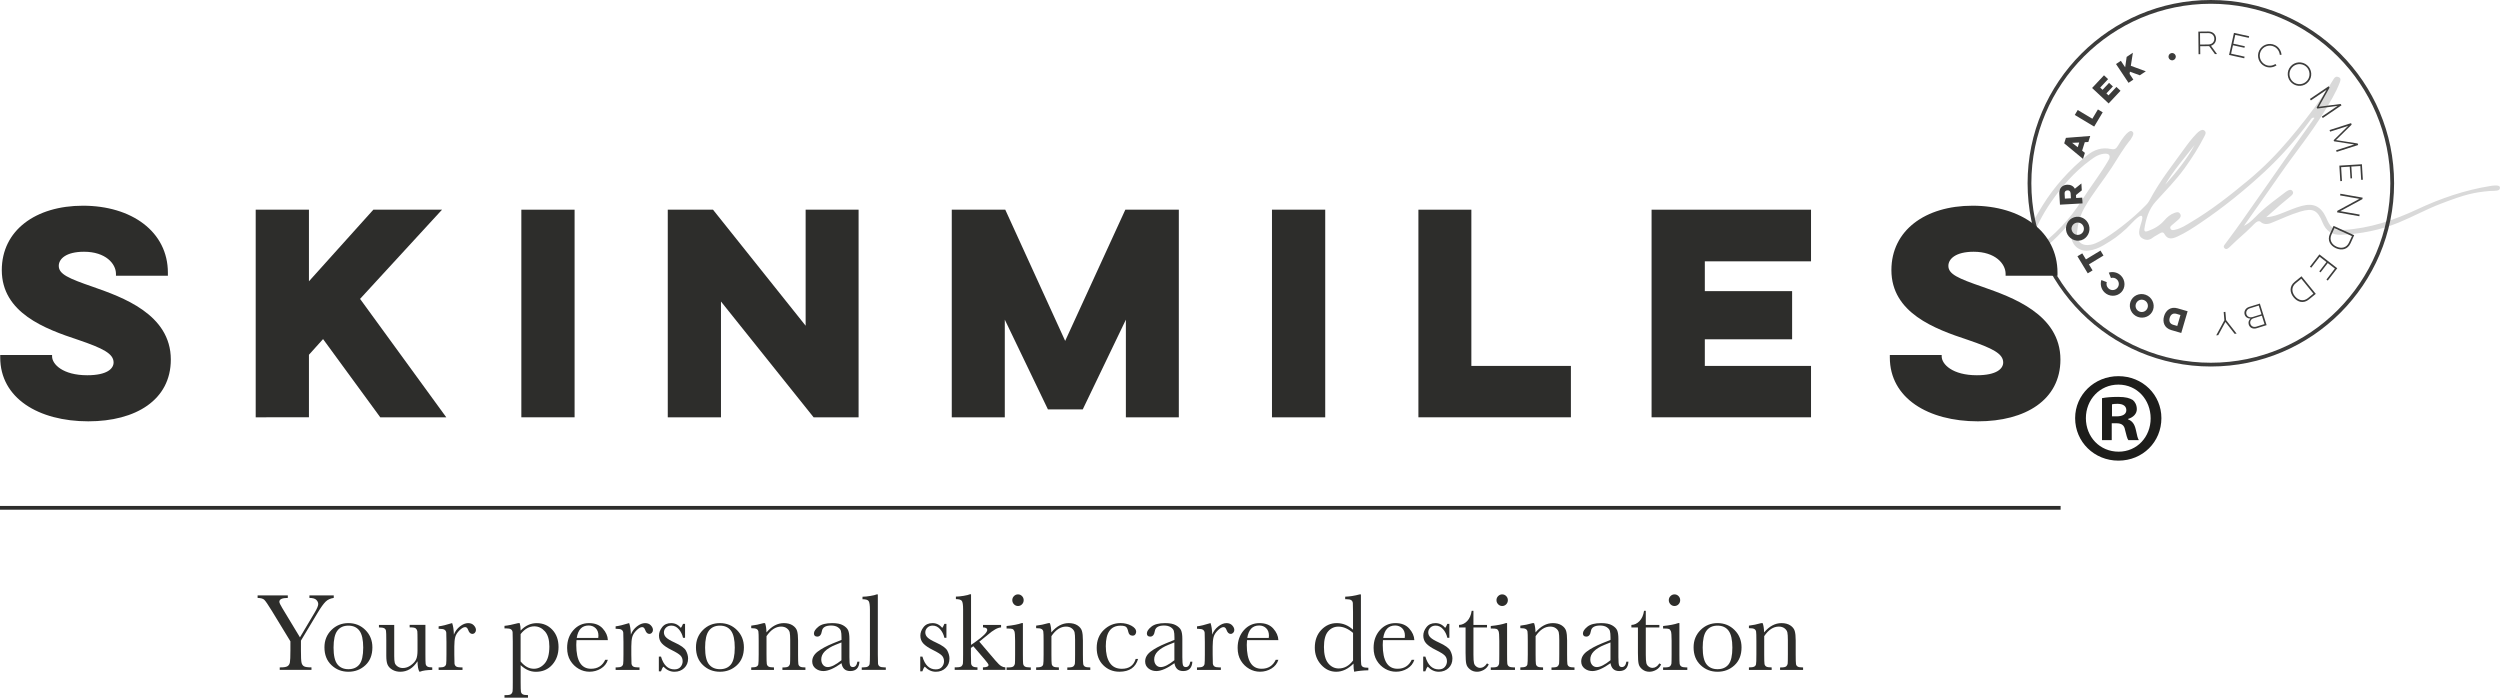 <?xml version="1.0" encoding="utf-8"?>
<!-- Generator: Adobe Illustrator 27.8.1, SVG Export Plug-In . SVG Version: 6.00 Build 0)  -->
<svg version="1.1" id="Layer_1" xmlns="http://www.w3.org/2000/svg" xmlns:xlink="http://www.w3.org/1999/xlink" x="0px" y="0px"
	 viewBox="0 0 683.62 190.76" style="enable-background:new 0 0 683.62 190.76;" xml:space="preserve">
<style type="text/css">
	.st0{fill:#D9D9D9;}
	.st1{fill:#3C3C3B;}
	.st2{fill:#2D2D2B;}
	.st3{fill:#1D1D1B;}
</style>
<g>
	<g>
		<g>
			<path class="st0" d="M582.79,35.81c0.88,0.38,0.67,1.03-0.16,2.33c-2.13,2.6-3.32,4.81-5.15,7.63c-2.43,3.74-5.31,7.17-7.5,11.06
				c-1.18,2.08-1.8,4.36-2.02,6.73c-0.24,2.51,1.33,3.83,3.78,3.36c0.87-0.17,1.66-0.54,2.42-0.93c3.08-1.59,8.92-6.01,12.66-9.93
				c0.32-0.33,0.64-0.68,0.85-1.08c3.25-6.08,6.35-9.7,10.33-15.29c0.6-0.84,2.56-3.29,3.44-3.84c0.44-0.28,0.94-0.53,1.41-0.09
				c0.47,0.44,0.23,0.94-0.01,1.41c-1.58,3.12-3.45,6.05-5.5,8.88c-2.35,3.25-5.17,6.09-7.85,9.05c-1.89,2.09-2.68,4.66-3.1,7.39
				c-0.15,0.99,0.4,0.88,1,0.67c1.72-0.6,3.24-1.52,4.45-2.91c0.75-0.86,1.59-1.6,2.68-2c0.58-0.21,1.21-0.47,1.64,0.24
				c0.37,0.61,0,1.09-0.42,1.49c-0.52,0.49-1.09,0.93-1.63,1.4c-0.34,0.3-0.84,0.61-0.61,1.12c0.27,0.61,0.89,0.4,1.36,0.3
				c1.53-0.34,2.83-1.2,4.14-1.98c5.7-3.37,10.88-7.45,15.97-11.69c3.96-3.3,7.56-6.94,10.86-10.84c3.23-3.81,6.35-7.74,9.19-11.88
				c1.07-1.56,2.06-3.02,3.08-4.76c0.35-0.6,0.77-0.83,1.38-0.57c0.71,0.3,0.55,0.87,0.34,1.44c-1.1,2.89-2.73,5.5-4.33,8.12
				c-3.6,5.91-8.01,11.26-11.94,16.94c-3.23,4.66-6.51,9.28-9.95,14.18c1.84-0.91,2.9-2.25,4.1-3.39c2.27-2.17,4.82-3.97,7.29-5.87
				c0.12-0.09,0.25-0.18,0.38-0.26c0.51-0.28,1.06-0.59,1.51,0.01c0.4,0.54-0.02,0.99-0.4,1.32c-0.88,0.78-1.82,1.49-2.72,2.26
				c-1.26,1.08-2.51,2.19-4.07,3.56c1.89-0.11,3.19-0.67,4.51-1.18c1.72-0.66,3.41-1.43,5.19-1.9c3.29-0.88,5.27,0.14,6.7,3.22
				c0.13,0.28,0.24,0.57,0.37,0.85c1.04,2.13,2.03,2.63,4.41,2.49c7.13-0.43,13.73-2.64,20.15-5.65c6.38-2.99,13-5.25,19.99-6.37
				c0.72-0.12,2.55-0.38,2.6,0.41c0.06,1.04-1.12,0.89-2.79,0.96c-4.29,0.4-6.43,0.82-13.32,3.46c-4.11,1.58-7.54,3.51-11.62,5.19
				c-5.03,2.06-10.3,3.09-15.71,3.33c-2.52,0.11-4.14-1.05-5.09-3.4c-1.36-3.36-2.61-3.97-6.06-2.95c-2.76,0.81-5.34,2.08-8.01,3.13
				c-1.09,0.43-2.08,0.4-2.87-0.32c-0.72-0.65-1.81,0.66-2.35,1.21c-2.16,2.18-3.62,3.24-5.81,5.4c-0.11,0.11-0.21,0.23-0.33,0.32
				c-0.4,0.33-0.84,0.77-1.34,0.3c-0.52-0.49-0.03-0.93,0.26-1.32c2.85-3.85,2.85-3.85,4.23-5.8c4-5.63,7.91-11.33,11.88-16.98
				c2.64-3.76,5.32-7.49,8.21-11.55c-0.7-0.31-1.06,0.5-1.28,0.8c-3.72,5.05-7.85,9.74-12.45,14c-5.41,5.01-11.15,9.64-17.27,13.78
				c-2.08,1.41-4.17,2.8-6.46,3.85c-1.3,0.59-2.65,1.01-3.57-0.68c-0.33-0.6-0.79-0.5-1.29-0.16c-0.64,0.42-1.36,0.73-1.96,1.2
				c-0.95,0.74-1.9,0.71-2.85,0.11c-0.94-0.59-0.89-1.53-0.72-2.48c0.21-1.14,1.1-3.11,0.66-3.57c-0.6-0.69-3.48,2.73-4.21,3.38
				c-2.48,2.23-3.37,2.86-6.25,4.57c-1.31,0.77-2.64,1.32-4.15,1.49c-2.74,0.3-4.84-1.71-4.74-4.48c0.05-1.27,0.41-2.49,0.39-3.87
				c-0.92,1-1.84,2-2.76,3.01c-1.81,1.97-3.76,3.77-5.9,5.37c-0.72,0.54-2.72,2.19-4.18,1.08c-0.56-0.38-0.57-1.29-0.43-2.14
				c0.68-4.1,2.9-7.79,5.07-11.32c3.22-5.21,7.31-9.7,12.05-13.6c2-1.65,4.16-2.38,6.68-1.83c1,0.22,1.43-0.13,1.92-0.97
				C581.72,35.46,582.79,35.81,582.79,35.81z M575.85,42.02c-1.7-0.02-2.98,0.84-4.22,1.75c-4.29,3.15-7.75,7.09-10.75,11.45
				c-2.45,3.55-4.24,7.08-5.68,11.14c-0.2,0.55-0.63,1.56,0.04,2c0.58,0.38,1.07-0.08,1.52-0.4c5.02-3.57,9.21-7.97,12.49-13.15
				c2.38-3.76,5.17-7.26,7.38-11.12C577.13,42.81,576.9,42.07,575.85,42.02z M600.11,39.66c-2.77,3.53-5.76,6.92-8.04,10.84
				C595.07,47.13,597.92,43.66,600.11,39.66z"/>
		</g>
		<g>
			<g>
				<path class="st1" d="M603.85,8.61c1.34-0.01,2.12,0.9,2.13,1.97c0.01,0.87-0.49,1.65-1.39,1.93l1.65,2.27l-0.57,0.01l-1.58-2.18
					c-0.06,0.01-0.13,0.01-0.19,0.01l-2.26,0.02l0.02,2.19l-0.47,0l-0.06-6.19L603.85,8.61z M601.59,9.07l0.03,3.11l2.24-0.02
					c1.08-0.01,1.66-0.75,1.65-1.57c-0.01-0.82-0.6-1.55-1.68-1.54L601.59,9.07z"/>
				<path class="st1" d="M610.87,8.99l4.15,0.91l-0.1,0.45l-3.69-0.81l-0.53,2.41l3.14,0.69l-0.1,0.43l-3.14-0.69l-0.51,2.3
					l3.69,0.81l-0.1,0.45l-4.15-0.91L610.87,8.99z"/>
				<path class="st1" d="M622.51,17.87c-0.92,0.63-2.15,0.77-3.22,0.25c-1.61-0.77-2.29-2.69-1.52-4.29c0.77-1.59,2.69-2.27,4.3-1.5
					c1.07,0.51,1.72,1.55,1.81,2.66l-0.48,0c-0.09-0.93-0.64-1.8-1.54-2.24c-1.37-0.66-3.02-0.08-3.67,1.28
					c-0.66,1.37-0.07,3.01,1.29,3.67c0.91,0.44,1.93,0.32,2.72-0.2L622.51,17.87z"/>
				<path class="st1" d="M630.88,17.83c1.35,1.15,1.51,3.19,0.36,4.53c-1.15,1.35-3.18,1.5-4.53,0.35
					c-1.36-1.16-1.52-3.19-0.36-4.54C627.49,16.83,629.53,16.67,630.88,17.83z M627.01,22.36c1.15,0.98,2.88,0.85,3.87-0.3
					c0.98-1.15,0.84-2.89-0.3-3.87c-1.15-0.98-2.9-0.85-3.87,0.3C625.72,19.64,625.86,21.37,627.01,22.36z"/>
				<path class="st1" d="M631.64,27.06l5.12-3.47l0.25,0.37l-2.93,5.24l5.95-0.77l0.25,0.37l-5.12,3.47l-0.26-0.39l4.31-2.92
					l-5.55,0.73l-0.18-0.27l2.72-4.87l-4.29,2.91L631.64,27.06z"/>
				<path class="st1" d="M637.02,35.56l5.89-1.89l0.14,0.42l-4.28,4.21l5.93,0.93l0.14,0.42l-5.89,1.89l-0.14-0.45l4.95-1.59
					l-5.53-0.86l-0.1-0.31l3.98-3.91L637.16,36L637.02,35.56z"/>
				<path class="st1" d="M645.86,44.91l0.26,4.24l-0.46,0.03l-0.23-3.78l-2.46,0.15l0.2,3.21l-0.44,0.03l-0.2-3.21l-2.35,0.14
					l0.23,3.78l-0.46,0.03l-0.26-4.24L645.86,44.91z"/>
				<path class="st1" d="M639.97,52.98l6.09,1.07l-0.07,0.41l-6.05,3.28l5.3,0.93l-0.08,0.46l-6.09-1.07l0.07-0.41l6.04-3.28
					l-5.29-0.93L639.97,52.98z"/>
				<path class="st1" d="M643.75,64.32l-1,2.2c-0.78,1.71-2.43,2.06-4.01,1.35c-1.58-0.72-2.4-2.19-1.63-3.9l1-2.2L643.75,64.32z
					 M643.14,64.56l-4.8-2.17l-0.8,1.76c-0.65,1.42,0.03,2.69,1.39,3.3c1.37,0.62,2.76,0.29,3.4-1.13L643.14,64.56z"/>
				<path class="st1" d="M639.12,73.35l-2.6,3.37l-0.36-0.28l2.31-3l-1.95-1.51l-1.97,2.55l-0.35-0.27l1.97-2.55l-1.86-1.44
					l-2.31,2.99l-0.36-0.28l2.6-3.37L639.12,73.35z"/>
				<path class="st1" d="M633.25,80.36l-1.88,1.53c-1.46,1.19-3.1,0.76-4.19-0.59c-1.1-1.35-1.18-3.03,0.28-4.22l1.88-1.53
					L633.25,80.36z M632.6,80.3l-3.32-4.09l-1.5,1.22c-1.21,0.99-1.18,2.42-0.23,3.58c0.95,1.16,2.34,1.49,3.55,0.51L632.6,80.3z"/>
				<path class="st1" d="M619.8,88.91l-2.67,0.83c-1.14,0.36-1.96-0.17-2.21-0.98c-0.19-0.61,0-1.24,0.47-1.64
					c-0.76,0-1.38-0.42-1.59-1.09c-0.26-0.85,0.19-1.79,1.23-2.11l2.92-0.91L619.8,88.91z M618.39,85.94l-0.74-2.39l-2.44,0.76
					c-0.81,0.25-1.12,0.98-0.93,1.61c0.19,0.62,0.86,1.03,1.67,0.78L618.39,85.94z M619.22,88.62l-0.71-2.3l-2.32,0.72
					c-0.72,0.22-1.01,0.92-0.82,1.53c0.19,0.6,0.79,1.01,1.66,0.74L619.22,88.62z"/>
				<path class="st1" d="M608.53,88.04l-1.96,3.61l-0.55,0.05l2.23-4.12l-0.19-2.26l0.47-0.04l0.19,2.25l2.88,3.7l-0.55,0.05
					L608.53,88.04z"/>
				<path class="st1" d="M596.46,91.05l-2.76-0.8c-1.86-0.54-2.42-2.18-1.94-3.79c0.47-1.62,1.82-2.69,3.68-2.15l2.76,0.8
					L596.46,91.05z M595.37,89.13l0.87-2.99l-1.12-0.33c-0.91-0.26-1.56,0.2-1.82,1.1c-0.26,0.89,0.04,1.63,0.95,1.9L595.37,89.13z"
					/>
				<path class="st1" d="M584.01,86.39c-1.55-0.93-2.08-2.92-1.17-4.44c0.91-1.52,2.91-2,4.47-1.07c1.53,0.92,2.08,2.92,1.17,4.44
					C587.57,86.84,585.54,87.31,584.01,86.39z M586.52,82.19c-0.82-0.49-1.83-0.22-2.31,0.58c-0.48,0.8-0.24,1.82,0.58,2.31
					c0.8,0.48,1.83,0.22,2.31-0.58C587.58,83.69,587.32,82.66,586.52,82.19z"/>
				<path class="st1" d="M576.65,74.55c1.13-0.36,2.43-0.07,3.33,0.83c1.26,1.27,1.29,3.35,0.03,4.59c-1.26,1.24-3.34,1.2-4.59-0.07
					c-0.9-0.91-1.16-2.2-0.81-3.32l1.48,0.57c-0.18,0.57-0.04,1.21,0.42,1.67c0.65,0.66,1.71,0.67,2.38,0.01
					c0.67-0.66,0.66-1.72,0.01-2.38c-0.46-0.47-1.1-0.61-1.67-0.43L576.65,74.55z"/>
				<path class="st1" d="M570.89,74.74l-2.82-4.66l1.32-0.8l1,1.65l3.98-2.41l0.82,1.36l-3.98,2.41l1,1.65L570.89,74.74z"/>
				<path class="st1" d="M565.09,63.51c-0.54-1.73,0.4-3.57,2.08-4.1c1.69-0.53,3.51,0.45,4.05,2.17c0.53,1.7-0.4,3.57-2.08,4.1
					C567.45,66.21,565.63,65.21,565.09,63.51z M569.76,62.04c-0.29-0.91-1.22-1.38-2.11-1.1c-0.89,0.28-1.39,1.2-1.1,2.11
					c0.28,0.89,1.22,1.38,2.11,1.1C569.56,63.87,570.04,62.93,569.76,62.04z"/>
				<path class="st1" d="M563.12,52.95c-0.09-1.58,0.9-2.37,2.12-2.44c0.86-0.05,1.69,0.29,2.12,1.1l1.79-1.44l0.11,1.89l-1.59,1.27
					l0.05,0.81l1.66-0.1l0.09,1.58l-6.18,0.35L563.12,52.95z M564.64,54.31l1.65-0.09l-0.08-1.35c-0.04-0.63-0.44-0.85-0.87-0.82
					c-0.48,0.03-0.82,0.29-0.78,0.92L564.64,54.31z"/>
				<path class="st1" d="M564.92,37.7l6.65-0.52l-0.52,1.65l-0.97,0.05l-0.73,2.32l0.76,0.6l-0.52,1.65l-5.14-4.26L564.92,37.7z
					 M566.62,39.06l1.53,1.2l0.41-1.29L566.62,39.06z"/>
				<path class="st1" d="M567.34,31.44l0.81-1.36l4,2.39l1.52-2.55l1.31,0.79l-2.33,3.9L567.34,31.44z"/>
				<path class="st1" d="M572.08,24.06l3.25-3.47l1.12,1.05l-2.16,2.31l0.65,0.61l1.78-1.9l1.05,0.98l-1.78,1.9l0.58,0.54l2.16-2.31
					l1.12,1.05l-3.25,3.47L572.08,24.06z"/>
				<path class="st1" d="M578.62,17.51l1.32-0.88l1.18,1.77l0.41-2.84l1.7-1.14l-0.56,3.57l4.1,1.51l-1.64,1.09l-2.71-0.99
					l-0.09,0.62l1.03,1.55l-1.32,0.88L578.62,17.51z"/>
				<path class="st1" d="M593.7,14.53c0.53-0.15,1.08,0.17,1.23,0.7c0.15,0.53-0.17,1.08-0.7,1.23c-0.53,0.15-1.08-0.17-1.23-0.7
					C592.86,15.23,593.17,14.68,593.7,14.53z"/>
			</g>
			<path class="st1" d="M604.55,100.22c-27.63,0-50.11-22.48-50.11-50.11C554.44,22.48,576.92,0,604.55,0
				c27.63,0,50.11,22.48,50.11,50.11C654.67,77.74,632.19,100.22,604.55,100.22z M604.55,1.03c-27.06,0-49.08,22.02-49.08,49.08
				s22.02,49.08,49.08,49.08c27.06,0,49.08-22.02,49.08-49.08S631.62,1.03,604.55,1.03z"/>
		</g>
	</g>
	<path class="st2" d="M14.24,97.08v0.36c0,2.18,2.98,5.17,9.61,5.17c5.46,0,7.21-1.82,7.21-3.49c0-2.4-2.84-3.86-9.68-6.19
		c-9.02-2.98-20.89-7.35-20.89-19.07c0-10.85,9.24-17.61,22.2-17.61c13.25,0,23.22,7.06,23.22,18.34v0.8H31.71v-0.51
		c0-2.77-2.84-6.04-8.73-6.04c-4.95,0-6.91,1.97-6.91,3.86c0,2.26,2.62,3.42,9.39,5.75c7.86,2.77,21.25,7.42,21.25,19.87
		c0,11.06-9.61,16.89-22.56,16.89c-13.61,0-24.09-6.33-24.09-17.47v-0.66H14.24z"/>
	<path class="st2" d="M69.92,57.34h14.56v19.58l17.61-19.58h18.78L98.46,81.73l23.58,32.39h-18.05l-15.65-21.4l-3.86,4.29v17.1
		H69.92V57.34z"/>
	<path class="st2" d="M157.12,57.34v56.77h-14.56V57.34H157.12z"/>
	<path class="st2" d="M182.6,114.12V57.34h12.37l25.33,31.73V57.34h14.48v56.77h-12.3l-25.33-31.66v31.66H182.6z"/>
	<path class="st2" d="M260.26,114.12V57.34h14.63l16.38,35.88l16.45-35.88h14.63v56.77h-14.48V87.41l-11.79,24.53h-9.53
		l-11.79-24.53v26.71H260.26z"/>
	<g>
		<path class="st2" d="M362.38,57.34v56.77h-14.56V57.34H362.38z"/>
	</g>
	<path class="st2" d="M387.86,57.34h14.48v42.72h27.22v14.05h-41.7V57.34z"/>
	<path class="st2" d="M451.62,57.34h43.6v14.12h-29.04v8.15h23.87v13.17h-23.87v7.28h29.04v14.05h-43.6V57.34z"/>
	<path class="st2" d="M530.95,97.08v0.36c0,2.18,2.99,5.17,9.61,5.17c5.46,0,7.21-1.82,7.21-3.49c0-2.4-2.84-3.86-9.68-6.19
		c-9.03-2.98-20.89-7.35-20.89-19.07c0-10.85,9.24-17.61,22.2-17.61c13.25,0,23.22,7.06,23.22,18.34v0.8h-14.19v-0.51
		c0-2.77-2.84-6.04-8.73-6.04c-4.95,0-6.92,1.97-6.92,3.86c0,2.26,2.62,3.42,9.39,5.75c7.86,2.77,21.25,7.42,21.25,19.87
		c0,11.06-9.61,16.89-22.56,16.89c-13.61,0-24.09-6.33-24.09-17.47v-0.66H530.95z"/>
	<rect y="138.35" class="st2" width="563.47" height="1.03"/>
	<g>
		<path class="st2" d="M82.02,174.28l4.01-6.75c0.66-1.1,0.99-1.88,0.99-2.34c0-0.42-0.18-0.81-0.53-1.16s-0.98-0.53-1.88-0.53
			v-0.69h6.65v0.69c-0.92,0.13-1.67,0.47-2.23,1.03s-1.29,1.56-2.17,3.03l-4.57,7.62v2.7c0,1.73,0.05,2.84,0.16,3.31
			c0.11,0.48,0.33,0.81,0.68,1.01s1.02,0.29,2.04,0.29v0.69h-8.68v-0.69h0.33c0.87,0,1.47-0.11,1.81-0.33
			c0.34-0.22,0.55-0.56,0.64-1.03s0.14-1.55,0.14-3.25v-2.51l-5.08-8.34c-1.03-1.68-1.72-2.69-2.06-3.01
			c-0.34-0.33-0.95-0.5-1.83-0.52v-0.69h8.26v0.69c-1.54,0-2.31,0.35-2.31,1.05c0,0.28,0.26,0.84,0.77,1.68L82.02,174.28z"/>
		<path class="st2" d="M88.72,177.01c0-1.88,0.63-3.46,1.89-4.72s2.81-1.9,4.66-1.9c1.85,0,3.41,0.64,4.67,1.91
			c1.26,1.27,1.89,2.84,1.89,4.72c0,2.07-0.64,3.7-1.92,4.89c-1.28,1.19-2.83,1.78-4.64,1.78s-3.36-0.6-4.63-1.81
			C89.35,180.66,88.72,179.04,88.72,177.01z M91.21,177.09c0,2.18,0.36,3.71,1.07,4.59c0.71,0.88,1.71,1.31,2.99,1.31
			c1.31,0,2.32-0.44,3.01-1.31s1.04-2.41,1.04-4.59c0-2.16-0.35-3.71-1.04-4.63c-0.69-0.92-1.7-1.38-3.02-1.38
			c-1.31,0-2.32,0.46-3.01,1.38C91.56,173.37,91.21,174.91,91.21,177.09z"/>
		<path class="st2" d="M116.33,170.88v8.07c0,1.34,0.02,2.18,0.06,2.52c0.04,0.34,0.19,0.6,0.44,0.77c0.26,0.17,0.71,0.26,1.37,0.26
			v0.69c-1.52,0.02-2.63,0.18-3.34,0.48h-0.18c-0.32-0.55-0.49-1.5-0.51-2.85c-0.61,0.95-1.31,1.67-2.1,2.15
			c-0.79,0.48-1.65,0.72-2.61,0.72c-0.82,0-1.55-0.19-2.18-0.56s-1.06-0.83-1.3-1.38c-0.24-0.54-0.35-1.36-0.35-2.45v-4.19
			c0-1.42-0.03-2.29-0.08-2.61c-0.05-0.32-0.21-0.55-0.47-0.7s-0.75-0.23-1.46-0.23v-0.69h4.18v8.53c0,0.84,0.05,1.45,0.15,1.83
			c0.1,0.38,0.36,0.71,0.77,1c0.41,0.29,0.89,0.43,1.43,0.43c0.77,0,1.51-0.25,2.21-0.76c0.7-0.51,1.18-1.04,1.43-1.61
			c0.26-0.57,0.38-1.38,0.38-2.43v-2.78c0-1.34-0.02-2.16-0.05-2.45s-0.16-0.54-0.38-0.76c-0.23-0.22-0.69-0.32-1.4-0.32h-0.32
			v-0.69H116.33z"/>
		<path class="st2" d="M124.11,173.53c0.34-0.89,0.89-1.64,1.66-2.24c0.77-0.6,1.51-0.9,2.25-0.9c0.66,0,1.18,0.21,1.56,0.62
			s0.57,0.83,0.57,1.26c0,0.29-0.1,0.54-0.29,0.75s-0.43,0.32-0.71,0.32c-0.5,0-0.88-0.37-1.14-1.11c-0.18-0.5-0.45-0.75-0.81-0.75
			c-0.43,0-0.95,0.29-1.55,0.88c-0.6,0.59-0.99,1.19-1.16,1.82s-0.26,1.5-0.26,2.6v2.19c0,1.31,0.02,2.14,0.05,2.48
			c0.04,0.34,0.18,0.6,0.43,0.78c0.25,0.18,0.7,0.27,1.34,0.27h0.42v0.69h-6.53v-0.69h0.32c0.6,0,1.03-0.08,1.28-0.25
			c0.26-0.17,0.41-0.4,0.46-0.7c0.05-0.3,0.08-1.16,0.08-2.58v-3.47c0-1.32-0.02-2.15-0.05-2.49c-0.04-0.34-0.18-0.6-0.43-0.78
			c-0.25-0.19-0.7-0.28-1.34-0.28h-0.32v-0.68c0.94-0.11,2.17-0.41,3.7-0.89C123.92,171.18,124.08,172.22,124.11,173.53z"/>
		<path class="st2" d="M141.7,170.39h0.41c0.17,0.56,0.26,1.24,0.26,2.03c0.64-0.68,1.33-1.19,2.07-1.52
			c0.74-0.34,1.51-0.5,2.34-0.5c1.7,0,3.12,0.6,4.25,1.8c1.13,1.2,1.7,2.78,1.7,4.74c0,1.92-0.57,3.53-1.71,4.82
			c-1.14,1.29-2.63,1.94-4.48,1.94c-0.76,0-1.49-0.15-2.19-0.46c-0.7-0.31-1.35-0.76-1.98-1.36v4.67c0,1.42,0.03,2.29,0.08,2.6
			c0.06,0.31,0.21,0.54,0.47,0.7c0.26,0.16,0.75,0.23,1.46,0.23v0.69h-6.43v-0.69h0.45c0.71,0,1.17-0.1,1.39-0.31
			c0.22-0.21,0.34-0.45,0.38-0.74c0.04-0.29,0.05-1.12,0.05-2.49v-11.18c0-1.31-0.02-2.14-0.05-2.48c-0.04-0.34-0.18-0.6-0.43-0.78
			c-0.25-0.18-0.7-0.27-1.34-0.27h-0.45v-0.69C138.94,171.04,140.19,170.79,141.7,170.39z M142.36,180.87
			c0.54,0.66,1.11,1.16,1.72,1.5c0.61,0.34,1.24,0.5,1.92,0.5c1.13,0,2.12-0.49,2.96-1.46c0.84-0.97,1.26-2.52,1.26-4.64
			c0-1.84-0.41-3.22-1.22-4.13c-0.81-0.91-1.78-1.37-2.9-1.37c-0.69,0-1.35,0.18-1.97,0.53c-0.62,0.35-1.21,0.88-1.77,1.59V180.87z"
			/>
		<path class="st2" d="M166.22,175.04h-8.58c-0.04,0.59-0.06,1.03-0.06,1.32c0,2.16,0.34,3.79,1.01,4.88
			c0.68,1.09,1.69,1.63,3.03,1.63c1.82,0,3.11-0.82,3.88-2.45h0.72c-0.32,1.02-0.96,1.82-1.91,2.4c-0.95,0.58-1.99,0.86-3.11,0.86
			c-1.04,0-2.03-0.26-2.95-0.79s-1.69-1.27-2.28-2.23c-0.59-0.96-0.89-2.13-0.89-3.5c0-1.94,0.57-3.56,1.71-4.84
			c1.14-1.29,2.57-1.93,4.28-1.93c1.61,0,2.86,0.49,3.74,1.47C165.7,172.84,166.17,173.9,166.22,175.04z M163.59,174.44
			c0.03-0.23,0.05-0.44,0.05-0.62c0-0.88-0.26-1.56-0.77-2.05c-0.52-0.49-1.15-0.73-1.9-0.73c-1.82,0-2.91,1.13-3.26,3.4H163.59z"/>
		<path class="st2" d="M172.51,173.53c0.34-0.89,0.89-1.64,1.66-2.24c0.77-0.6,1.51-0.9,2.25-0.9c0.66,0,1.18,0.21,1.56,0.62
			c0.38,0.41,0.57,0.83,0.57,1.26c0,0.29-0.1,0.54-0.29,0.75s-0.43,0.32-0.71,0.32c-0.5,0-0.88-0.37-1.14-1.11
			c-0.18-0.5-0.45-0.75-0.81-0.75c-0.43,0-0.95,0.29-1.55,0.88c-0.6,0.59-0.99,1.19-1.16,1.82s-0.26,1.5-0.26,2.6v2.19
			c0,1.31,0.02,2.14,0.05,2.48c0.04,0.34,0.18,0.6,0.43,0.78c0.25,0.18,0.7,0.27,1.34,0.27h0.42v0.69h-6.53v-0.69h0.32
			c0.6,0,1.03-0.08,1.28-0.25c0.26-0.17,0.41-0.4,0.46-0.7c0.05-0.3,0.08-1.16,0.08-2.58v-3.47c0-1.32-0.02-2.15-0.05-2.49
			c-0.04-0.34-0.18-0.6-0.43-0.78c-0.25-0.19-0.7-0.28-1.34-0.28h-0.32v-0.68c0.94-0.11,2.17-0.41,3.7-0.89
			C172.32,171.18,172.48,172.22,172.51,173.53z"/>
		<path class="st2" d="M180.16,183.58v-4.04h0.59c0.68,2.33,1.9,3.5,3.65,3.5c0.76,0,1.33-0.23,1.71-0.69s0.56-0.97,0.56-1.52
			c0-0.64-0.2-1.17-0.6-1.58c-0.41-0.41-1.21-0.91-2.39-1.49c-1.24-0.61-2.13-1.21-2.67-1.8c-0.54-0.58-0.81-1.3-0.81-2.15
			c0-0.81,0.29-1.58,0.87-2.32c0.58-0.74,1.4-1.1,2.45-1.1c1.07,0,1.96,0.44,2.66,1.31c0.15-0.15,0.35-0.52,0.59-1.1h0.56v3.8h-0.56
			c-0.2-0.91-0.59-1.69-1.16-2.35c-0.58-0.66-1.25-0.98-2.04-0.98c-0.6,0-1.09,0.19-1.46,0.56c-0.37,0.37-0.56,0.8-0.56,1.29
			c0,0.54,0.21,1.01,0.62,1.4c0.4,0.4,1.17,0.86,2.3,1.37c1.7,0.77,2.74,1.52,3.12,2.25c0.38,0.74,0.57,1.45,0.57,2.13
			c0,1.07-0.35,1.94-1.06,2.61c-0.71,0.67-1.59,1.01-2.67,1.01c-1.13,0-2.14-0.47-3.02-1.4c-0.27,0.3-0.49,0.73-0.66,1.29H180.16z"
			/>
		<path class="st2" d="M190.31,177.01c0-1.88,0.63-3.46,1.89-4.72c1.26-1.27,2.81-1.9,4.66-1.9c1.85,0,3.41,0.64,4.67,1.91
			c1.26,1.27,1.89,2.84,1.89,4.72c0,2.07-0.64,3.7-1.92,4.89s-2.83,1.78-4.64,1.78c-1.81,0-3.36-0.6-4.63-1.81
			C190.95,180.66,190.31,179.04,190.31,177.01z M192.81,177.09c0,2.18,0.36,3.71,1.07,4.59c0.71,0.88,1.71,1.31,2.99,1.31
			c1.31,0,2.32-0.44,3.01-1.31s1.04-2.41,1.04-4.59c0-2.16-0.35-3.71-1.04-4.63s-1.7-1.38-3.02-1.38c-1.31,0-2.32,0.46-3.01,1.38
			C193.16,173.37,192.81,174.91,192.81,177.09z"/>
		<path class="st2" d="M208.79,170.39h0.41c0.23,0.62,0.36,1.47,0.39,2.54c0.72-0.85,1.48-1.49,2.27-1.91
			c0.79-0.42,1.62-0.63,2.48-0.63c0.98,0,1.79,0.21,2.41,0.62s1.03,0.91,1.21,1.51c0.18,0.6,0.27,1.46,0.27,2.61v3.85
			c0,1.42,0.03,2.29,0.08,2.6c0.05,0.31,0.21,0.54,0.47,0.7c0.27,0.16,0.75,0.23,1.46,0.23v0.69h-6.29v-0.69h0.29
			c0.72,0,1.19-0.11,1.41-0.32c0.22-0.21,0.35-0.46,0.38-0.74c0.03-0.28,0.05-1.11,0.05-2.48V175c0-0.97-0.05-1.66-0.14-2.08
			c-0.1-0.42-0.35-0.78-0.77-1.1s-0.94-0.48-1.58-0.48c-0.73,0-1.43,0.22-2.1,0.65s-1.29,1.09-1.89,1.96v5.02
			c0,1.42,0.03,2.29,0.08,2.6c0.06,0.31,0.22,0.54,0.48,0.7c0.27,0.16,0.76,0.23,1.48,0.23v0.69h-6.22v-0.69
			c0.69,0,1.17-0.07,1.44-0.21c0.27-0.14,0.44-0.35,0.5-0.64s0.1-1.18,0.1-2.68v-3.67c0-1.43-0.03-2.3-0.08-2.61
			c-0.06-0.31-0.22-0.54-0.48-0.69s-0.76-0.23-1.48-0.23v-0.69C206.51,170.96,207.64,170.73,208.79,170.39z"/>
		<path class="st2" d="M234.45,180.93h0.56c-0.09,1.71-0.93,2.57-2.52,2.57c-0.68,0-1.22-0.18-1.61-0.54
			c-0.4-0.36-0.65-0.9-0.77-1.61c-1,0.71-1.92,1.25-2.74,1.61c-0.83,0.36-1.56,0.54-2.22,0.54c-0.83,0-1.55-0.24-2.15-0.72
			c-0.6-0.48-0.9-1.12-0.9-1.91c0-1.03,0.5-1.93,1.51-2.7c1.01-0.77,2.4-1.52,4.17-2.25l2.33-0.95v-0.6c0-0.85-0.06-1.47-0.17-1.85
			s-0.4-0.72-0.86-1.02c-0.46-0.3-1.07-0.45-1.82-0.45c-1.5,0-2.34,0.5-2.51,1.5c-0.16,1.02-0.58,1.53-1.26,1.53
			c-0.61,0-0.92-0.29-0.92-0.87c0-0.57,0.41-1.18,1.22-1.84s2.07-0.98,3.79-0.98c1.27,0,2.26,0.2,2.96,0.6s1.16,0.86,1.39,1.37
			c0.22,0.51,0.34,1.29,0.34,2.34v4.97c0,1.16,0.06,1.91,0.18,2.24c0.12,0.33,0.38,0.5,0.78,0.5
			C233.88,182.4,234.29,181.91,234.45,180.93z M230.09,175.67l-1.64,0.66c-2.58,1.05-3.88,2.37-3.88,3.97c0,0.63,0.17,1.14,0.5,1.53
			c0.33,0.39,0.76,0.58,1.29,0.58c0.47,0,1.02-0.16,1.64-0.47c0.62-0.31,1.32-0.78,2.09-1.4V175.67z"/>
		<path class="st2" d="M240.04,162.53v16.43c0,1.31,0.02,2.14,0.05,2.48c0.03,0.34,0.18,0.6,0.43,0.78s0.7,0.27,1.34,0.27h0.36v0.69
			h-6.58v-0.69h0.42c0.6,0,1.03-0.08,1.28-0.25c0.26-0.17,0.41-0.4,0.46-0.7c0.05-0.3,0.08-1.16,0.08-2.58V166.8
			c0-1.29-0.12-2.1-0.35-2.44c-0.23-0.34-0.79-0.5-1.68-0.5v-0.69c0.61,0,1.33-0.07,2.15-0.21c0.83-0.14,1.4-0.28,1.71-0.42H240.04z
			"/>
		<path class="st2" d="M251.64,183.58v-4.04h0.59c0.68,2.33,1.9,3.5,3.65,3.5c0.76,0,1.33-0.23,1.7-0.69
			c0.38-0.46,0.56-0.97,0.56-1.52c0-0.64-0.2-1.17-0.6-1.58c-0.41-0.41-1.21-0.91-2.39-1.49c-1.24-0.61-2.13-1.21-2.67-1.8
			c-0.54-0.58-0.81-1.3-0.81-2.15c0-0.81,0.29-1.58,0.87-2.32c0.58-0.74,1.4-1.1,2.45-1.1c1.07,0,1.96,0.44,2.66,1.31
			c0.15-0.15,0.35-0.52,0.59-1.1h0.56v3.8h-0.56c-0.2-0.91-0.59-1.69-1.17-2.35c-0.58-0.66-1.25-0.98-2.03-0.98
			c-0.6,0-1.09,0.19-1.46,0.56s-0.56,0.8-0.56,1.29c0,0.54,0.21,1.01,0.62,1.4c0.4,0.4,1.17,0.86,2.3,1.37
			c1.7,0.77,2.74,1.52,3.12,2.25c0.38,0.74,0.57,1.45,0.57,2.13c0,1.07-0.35,1.94-1.06,2.61c-0.7,0.67-1.59,1.01-2.67,1.01
			c-1.13,0-2.14-0.47-3.02-1.4c-0.27,0.3-0.49,0.73-0.66,1.29H251.64z"/>
		<path class="st2" d="M268.78,170.88h4.96v0.69c-0.91,0.02-2.13,0.7-3.67,2.04c-0.49,0.42-1.25,1.04-2.28,1.85l4.39,5.14
			c0.66,0.77,1.18,1.28,1.56,1.51c0.38,0.24,0.77,0.36,1.17,0.38v0.69h-6.13v-0.69c1.02-0.02,1.53-0.24,1.53-0.66
			c0-0.19-0.34-0.68-1.01-1.46l-3.15-3.67l-0.65,0.48v1.77c0,1.31,0.02,2.14,0.05,2.47c0.04,0.34,0.18,0.6,0.43,0.78
			c0.25,0.19,0.69,0.28,1.31,0.28v0.69h-6.23v-0.69h0.47c0.72,0,1.19-0.1,1.41-0.31c0.21-0.21,0.34-0.45,0.37-0.74
			c0.03-0.29,0.05-1.12,0.05-2.49v-12.33c0-1.19-0.11-1.95-0.34-2.28c-0.22-0.33-0.77-0.5-1.63-0.5v-0.69c0.59,0,1.3-0.07,2.13-0.21
			c0.82-0.14,1.39-0.28,1.69-0.42h0.32v13.84l1.29-0.9c2.09-1.48,3.14-2.55,3.14-3.2c0-0.44-0.39-0.67-1.16-0.69V170.88z"/>
		<path class="st2" d="M279.71,170.39v8.58c0,1.31,0.02,2.14,0.06,2.48c0.04,0.34,0.19,0.6,0.44,0.78c0.25,0.18,0.7,0.27,1.34,0.27
			h0.32v0.69h-6.62v-0.69h0.51c0.71,0,1.17-0.1,1.39-0.31s0.34-0.45,0.38-0.74c0.03-0.29,0.05-1.12,0.05-2.49v-3.73
			c0-1.44-0.07-2.32-0.2-2.64c-0.14-0.32-0.32-0.52-0.54-0.6c-0.23-0.08-0.62-0.12-1.18-0.12h-0.41v-0.69
			c1.78-0.18,3.16-0.45,4.15-0.8H279.71z M276.81,164.11c0-0.43,0.15-0.8,0.46-1.11c0.3-0.31,0.67-0.47,1.1-0.47
			c0.43,0,0.8,0.16,1.1,0.47c0.3,0.31,0.45,0.68,0.45,1.11c0,0.44-0.15,0.82-0.45,1.13c-0.3,0.31-0.67,0.47-1.1,0.47
			c-0.43,0-0.8-0.16-1.1-0.47C276.97,164.92,276.81,164.55,276.81,164.11z"/>
		<path class="st2" d="M286.68,170.39h0.41c0.23,0.62,0.36,1.47,0.39,2.54c0.72-0.85,1.48-1.49,2.27-1.91
			c0.79-0.42,1.62-0.63,2.48-0.63c0.98,0,1.78,0.21,2.41,0.62c0.62,0.41,1.03,0.91,1.21,1.51c0.18,0.6,0.27,1.46,0.27,2.61v3.85
			c0,1.42,0.03,2.29,0.08,2.6c0.05,0.31,0.21,0.54,0.47,0.7c0.27,0.16,0.75,0.23,1.47,0.23v0.69h-6.29v-0.69h0.29
			c0.72,0,1.19-0.11,1.41-0.32c0.22-0.21,0.35-0.46,0.38-0.74c0.03-0.28,0.05-1.11,0.05-2.48V175c0-0.97-0.05-1.66-0.14-2.08
			c-0.1-0.42-0.35-0.78-0.76-1.1c-0.42-0.32-0.94-0.48-1.59-0.48c-0.73,0-1.43,0.22-2.1,0.65c-0.67,0.44-1.29,1.09-1.88,1.96v5.02
			c0,1.42,0.03,2.29,0.08,2.6c0.06,0.31,0.22,0.54,0.48,0.7c0.27,0.16,0.76,0.23,1.48,0.23v0.69h-6.22v-0.69
			c0.69,0,1.17-0.07,1.44-0.21c0.27-0.14,0.44-0.35,0.5-0.64c0.07-0.29,0.1-1.18,0.1-2.68v-3.67c0-1.43-0.03-2.3-0.08-2.61
			c-0.06-0.31-0.22-0.54-0.48-0.69c-0.27-0.16-0.76-0.23-1.48-0.23v-0.69C284.4,170.96,285.53,170.73,286.68,170.39z"/>
		<path class="st2" d="M310.55,180.18h0.66c-0.68,2.33-2.38,3.5-5.11,3.5c-1.75,0-3.23-0.6-4.42-1.79c-1.2-1.19-1.79-2.77-1.79-4.73
			c0-2.01,0.65-3.65,1.94-4.9c1.29-1.25,2.82-1.88,4.58-1.88c1.06,0,2.04,0.23,2.93,0.7c0.89,0.47,1.34,1.03,1.34,1.7
			c0,0.25-0.08,0.49-0.25,0.71c-0.16,0.22-0.4,0.33-0.71,0.33c-0.66,0-1.07-0.39-1.22-1.16c-0.12-0.58-0.31-0.99-0.56-1.22
			c-0.26-0.23-0.77-0.35-1.52-0.35c-1.34,0-2.35,0.47-3.03,1.4c-0.67,0.93-1.01,2.33-1.01,4.21c0,1.93,0.36,3.45,1.09,4.54
			c0.72,1.09,1.82,1.64,3.3,1.64C308.75,182.88,310.01,181.98,310.55,180.18z"/>
		<path class="st2" d="M325.49,180.93h0.56c-0.09,1.71-0.93,2.57-2.52,2.57c-0.68,0-1.22-0.18-1.61-0.54
			c-0.4-0.36-0.65-0.9-0.77-1.61c-1,0.71-1.92,1.25-2.74,1.61c-0.83,0.36-1.57,0.54-2.22,0.54c-0.83,0-1.55-0.24-2.15-0.72
			c-0.6-0.48-0.9-1.12-0.9-1.91c0-1.03,0.5-1.93,1.51-2.7c1-0.77,2.4-1.52,4.17-2.25l2.33-0.95v-0.6c0-0.85-0.06-1.47-0.17-1.85
			c-0.11-0.38-0.4-0.72-0.86-1.02c-0.46-0.3-1.07-0.45-1.82-0.45c-1.5,0-2.34,0.5-2.51,1.5c-0.16,1.02-0.58,1.53-1.26,1.53
			c-0.61,0-0.92-0.29-0.92-0.87c0-0.57,0.41-1.18,1.22-1.84s2.07-0.98,3.79-0.98c1.27,0,2.26,0.2,2.96,0.6s1.16,0.86,1.39,1.37
			c0.22,0.51,0.34,1.29,0.34,2.34v4.97c0,1.16,0.06,1.91,0.18,2.24c0.12,0.33,0.38,0.5,0.78,0.5
			C324.91,182.4,325.33,181.91,325.49,180.93z M321.13,175.67l-1.64,0.66c-2.58,1.05-3.88,2.37-3.88,3.97c0,0.63,0.17,1.14,0.5,1.53
			c0.33,0.39,0.76,0.58,1.29,0.58c0.47,0,1.02-0.16,1.64-0.47c0.62-0.31,1.32-0.78,2.09-1.4V175.67z"/>
		<path class="st2" d="M331.48,173.53c0.34-0.89,0.89-1.64,1.66-2.24c0.76-0.6,1.51-0.9,2.25-0.9c0.66,0,1.18,0.21,1.56,0.62
			c0.38,0.41,0.57,0.83,0.57,1.26c0,0.29-0.1,0.54-0.29,0.75c-0.2,0.21-0.43,0.32-0.71,0.32c-0.5,0-0.88-0.37-1.14-1.11
			c-0.18-0.5-0.45-0.75-0.81-0.75c-0.43,0-0.95,0.29-1.55,0.88c-0.6,0.59-0.99,1.19-1.16,1.82c-0.17,0.63-0.26,1.5-0.26,2.6v2.19
			c0,1.31,0.02,2.14,0.05,2.48c0.04,0.34,0.18,0.6,0.43,0.78c0.25,0.18,0.7,0.27,1.34,0.27h0.42v0.69h-6.53v-0.69h0.32
			c0.6,0,1.03-0.08,1.29-0.25c0.25-0.17,0.41-0.4,0.46-0.7c0.05-0.3,0.08-1.16,0.08-2.58v-3.47c0-1.32-0.02-2.15-0.05-2.49
			c-0.04-0.34-0.18-0.6-0.43-0.78c-0.25-0.19-0.7-0.28-1.34-0.28h-0.32v-0.68c0.94-0.11,2.17-0.41,3.7-0.89
			C331.29,171.18,331.45,172.22,331.48,173.53z"/>
		<path class="st2" d="M349.57,175.04h-8.58c-0.04,0.59-0.06,1.03-0.06,1.32c0,2.16,0.34,3.79,1.01,4.88
			c0.68,1.09,1.69,1.63,3.03,1.63c1.82,0,3.11-0.82,3.88-2.45h0.72c-0.32,1.02-0.96,1.82-1.91,2.4c-0.95,0.58-1.99,0.86-3.11,0.86
			c-1.04,0-2.03-0.26-2.95-0.79c-0.93-0.53-1.69-1.27-2.28-2.23c-0.59-0.96-0.89-2.13-0.89-3.5c0-1.94,0.57-3.56,1.71-4.84
			c1.14-1.29,2.57-1.93,4.28-1.93c1.61,0,2.86,0.49,3.74,1.47S349.52,173.9,349.57,175.04z M346.94,174.44
			c0.03-0.23,0.05-0.44,0.05-0.62c0-0.88-0.26-1.56-0.77-2.05s-1.15-0.73-1.9-0.73c-1.82,0-2.91,1.13-3.26,3.4H346.94z"/>
		<path class="st2" d="M369.98,172.19v-4.81c0-1.31-0.02-2.14-0.05-2.48c-0.04-0.34-0.18-0.6-0.43-0.78
			c-0.25-0.18-0.7-0.27-1.34-0.27h-0.32v-0.69c1.21-0.03,2.54-0.24,3.98-0.63h0.32v16.54c0,1.43,0.03,2.3,0.08,2.61
			c0.05,0.31,0.21,0.54,0.47,0.69c0.26,0.15,0.76,0.23,1.48,0.23v0.69c-1.45,0.03-2.74,0.16-3.88,0.39
			c-0.12-0.47-0.18-1.21-0.18-2.22c-0.74,0.74-1.51,1.3-2.29,1.67c-0.79,0.37-1.6,0.56-2.44,0.56c-1.59,0-2.97-0.64-4.12-1.92
			c-1.16-1.28-1.73-2.83-1.73-4.66c0-2,0.59-3.62,1.77-4.86c1.18-1.24,2.59-1.86,4.22-1.86c0.83,0,1.62,0.15,2.36,0.45
			C368.62,171.14,369.32,171.59,369.98,172.19z M369.98,173.06c-0.66-0.57-1.33-1-1.99-1.28c-0.67-0.29-1.33-0.43-2-0.43
			c-1.13,0-2.08,0.44-2.83,1.31s-1.13,2.29-1.13,4.27c0,2,0.39,3.48,1.16,4.43s1.74,1.43,2.88,1.43c0.76,0,1.47-0.18,2.12-0.54
			c0.65-0.36,1.25-0.9,1.8-1.62V173.06z"/>
		<path class="st2" d="M386.75,175.04h-8.58c-0.04,0.59-0.06,1.03-0.06,1.32c0,2.16,0.34,3.79,1.01,4.88
			c0.68,1.09,1.69,1.63,3.03,1.63c1.82,0,3.11-0.82,3.88-2.45h0.72c-0.32,1.02-0.96,1.82-1.91,2.4c-0.95,0.58-1.99,0.86-3.11,0.86
			c-1.04,0-2.03-0.26-2.95-0.79c-0.93-0.53-1.69-1.27-2.28-2.23c-0.59-0.96-0.89-2.13-0.89-3.5c0-1.94,0.57-3.56,1.71-4.84
			c1.14-1.29,2.57-1.93,4.28-1.93c1.61,0,2.86,0.49,3.74,1.47S386.7,173.9,386.75,175.04z M384.12,174.44
			c0.03-0.23,0.05-0.44,0.05-0.62c0-0.88-0.26-1.56-0.77-2.05s-1.15-0.73-1.9-0.73c-1.82,0-2.91,1.13-3.26,3.4H384.12z"/>
		<path class="st2" d="M389.17,183.58v-4.04h0.59c0.68,2.33,1.9,3.5,3.65,3.5c0.76,0,1.33-0.23,1.7-0.69
			c0.38-0.46,0.56-0.97,0.56-1.52c0-0.64-0.2-1.17-0.6-1.58c-0.41-0.41-1.21-0.91-2.39-1.49c-1.24-0.61-2.13-1.21-2.67-1.8
			c-0.54-0.58-0.81-1.3-0.81-2.15c0-0.81,0.29-1.58,0.87-2.32c0.58-0.74,1.4-1.1,2.45-1.1c1.07,0,1.96,0.44,2.66,1.31
			c0.15-0.15,0.35-0.52,0.59-1.1h0.56v3.8h-0.56c-0.2-0.91-0.59-1.69-1.17-2.35c-0.58-0.66-1.25-0.98-2.03-0.98
			c-0.6,0-1.09,0.19-1.46,0.56c-0.37,0.37-0.56,0.8-0.56,1.29c0,0.54,0.21,1.01,0.62,1.4c0.4,0.4,1.17,0.86,2.3,1.37
			c1.7,0.77,2.74,1.52,3.12,2.25c0.38,0.74,0.57,1.45,0.57,2.13c0,1.07-0.35,1.94-1.06,2.61c-0.7,0.67-1.59,1.01-2.67,1.01
			c-1.13,0-2.14-0.47-3.02-1.4c-0.27,0.3-0.49,0.73-0.66,1.29H389.17z"/>
		<path class="st2" d="M406.62,171.57h-3.71v7.44c0,1.14,0.05,1.91,0.15,2.31c0.1,0.4,0.31,0.71,0.64,0.95
			c0.32,0.24,0.67,0.36,1.04,0.36c0.72,0,1.35-0.41,1.88-1.23l0.48,0.29c-0.31,0.66-0.77,1.16-1.38,1.5
			c-0.61,0.34-1.22,0.5-1.84,0.5c-0.72,0-1.36-0.21-1.9-0.64c-0.55-0.43-0.89-0.92-1.02-1.5c-0.14-0.57-0.2-1.57-0.2-3v-6.97h-1.79
			v-0.69c0.82-0.02,1.56-0.37,2.21-1.04c0.65-0.67,1.07-1.61,1.25-2.82h0.48v3.86h3.71V171.57z"/>
		<path class="st2" d="M412.11,170.39v8.58c0,1.31,0.02,2.14,0.06,2.48s0.19,0.6,0.44,0.78c0.25,0.18,0.7,0.27,1.34,0.27h0.32v0.69
			h-6.62v-0.69h0.51c0.71,0,1.17-0.1,1.39-0.31s0.34-0.45,0.38-0.74c0.03-0.29,0.05-1.12,0.05-2.49v-3.73c0-1.44-0.07-2.32-0.2-2.64
			c-0.14-0.32-0.32-0.52-0.54-0.6c-0.23-0.08-0.62-0.12-1.18-0.12h-0.41v-0.69c1.78-0.18,3.16-0.45,4.15-0.8H412.11z M409.21,164.11
			c0-0.43,0.15-0.8,0.46-1.11c0.3-0.31,0.67-0.47,1.1-0.47s0.8,0.16,1.1,0.47c0.3,0.31,0.45,0.68,0.45,1.11
			c0,0.44-0.15,0.82-0.45,1.13c-0.3,0.31-0.67,0.47-1.1,0.47s-0.8-0.16-1.1-0.47C409.36,164.92,409.21,164.55,409.21,164.11z"/>
		<path class="st2" d="M419.08,170.39h0.41c0.23,0.62,0.36,1.47,0.39,2.54c0.72-0.85,1.48-1.49,2.27-1.91
			c0.79-0.42,1.62-0.63,2.48-0.63c0.98,0,1.78,0.21,2.41,0.62c0.62,0.41,1.03,0.91,1.21,1.51c0.18,0.6,0.27,1.46,0.27,2.61v3.85
			c0,1.42,0.03,2.29,0.08,2.6c0.05,0.31,0.21,0.54,0.47,0.7c0.27,0.16,0.75,0.23,1.47,0.23v0.69h-6.29v-0.69h0.29
			c0.72,0,1.19-0.11,1.41-0.32c0.22-0.21,0.35-0.46,0.38-0.74c0.03-0.28,0.05-1.11,0.05-2.48V175c0-0.97-0.05-1.66-0.14-2.08
			c-0.1-0.42-0.35-0.78-0.76-1.1c-0.42-0.32-0.94-0.48-1.59-0.48c-0.73,0-1.43,0.22-2.1,0.65c-0.67,0.44-1.29,1.09-1.88,1.96v5.02
			c0,1.42,0.03,2.29,0.08,2.6c0.06,0.31,0.22,0.54,0.48,0.7c0.27,0.16,0.76,0.23,1.48,0.23v0.69h-6.22v-0.69
			c0.69,0,1.17-0.07,1.44-0.21s0.44-0.35,0.5-0.64s0.1-1.18,0.1-2.68v-3.67c0-1.43-0.03-2.3-0.08-2.61
			c-0.06-0.31-0.22-0.54-0.48-0.69c-0.27-0.16-0.76-0.23-1.48-0.23v-0.69C416.8,170.96,417.92,170.73,419.08,170.39z"/>
		<path class="st2" d="M444.73,180.93h0.56c-0.09,1.71-0.93,2.57-2.52,2.57c-0.68,0-1.22-0.18-1.61-0.54
			c-0.4-0.36-0.65-0.9-0.77-1.61c-1,0.71-1.92,1.25-2.74,1.61c-0.83,0.36-1.57,0.54-2.22,0.54c-0.83,0-1.55-0.24-2.15-0.72
			c-0.6-0.48-0.9-1.12-0.9-1.91c0-1.03,0.5-1.93,1.51-2.7c1-0.77,2.4-1.52,4.17-2.25l2.33-0.95v-0.6c0-0.85-0.06-1.47-0.17-1.85
			s-0.4-0.72-0.86-1.02c-0.46-0.3-1.07-0.45-1.82-0.45c-1.5,0-2.34,0.5-2.51,1.5c-0.16,1.02-0.58,1.53-1.26,1.53
			c-0.61,0-0.92-0.29-0.92-0.87c0-0.57,0.41-1.18,1.22-1.84s2.07-0.98,3.79-0.98c1.27,0,2.26,0.2,2.96,0.6s1.16,0.86,1.39,1.37
			c0.22,0.51,0.34,1.29,0.34,2.34v4.97c0,1.16,0.06,1.91,0.18,2.24c0.12,0.33,0.38,0.5,0.78,0.5
			C444.16,182.4,444.57,181.91,444.73,180.93z M440.38,175.67l-1.64,0.66c-2.58,1.05-3.88,2.37-3.88,3.97c0,0.63,0.17,1.14,0.5,1.53
			c0.33,0.39,0.76,0.58,1.29,0.58c0.47,0,1.02-0.16,1.64-0.47c0.62-0.31,1.32-0.78,2.09-1.4V175.67z"/>
		<path class="st2" d="M453.75,171.57h-3.71v7.44c0,1.14,0.05,1.91,0.15,2.31c0.1,0.4,0.31,0.71,0.64,0.95
			c0.32,0.24,0.67,0.36,1.04,0.36c0.72,0,1.35-0.41,1.88-1.23l0.48,0.29c-0.31,0.66-0.77,1.16-1.38,1.5
			c-0.61,0.34-1.22,0.5-1.84,0.5c-0.72,0-1.36-0.21-1.9-0.64c-0.55-0.43-0.89-0.92-1.02-1.5c-0.14-0.57-0.2-1.57-0.2-3v-6.97h-1.79
			v-0.69c0.82-0.02,1.56-0.37,2.21-1.04s1.07-1.61,1.25-2.82h0.48v3.86h3.71V171.57z"/>
		<path class="st2" d="M459.23,170.39v8.58c0,1.31,0.02,2.14,0.06,2.48c0.04,0.34,0.19,0.6,0.44,0.78c0.25,0.18,0.7,0.27,1.34,0.27
			h0.32v0.69h-6.62v-0.69h0.51c0.71,0,1.17-0.1,1.39-0.31s0.34-0.45,0.38-0.74c0.03-0.29,0.05-1.12,0.05-2.49v-3.73
			c0-1.44-0.07-2.32-0.2-2.64c-0.14-0.32-0.32-0.52-0.54-0.6c-0.23-0.08-0.62-0.12-1.18-0.12h-0.41v-0.69
			c1.78-0.18,3.16-0.45,4.15-0.8H459.23z M456.33,164.11c0-0.43,0.15-0.8,0.46-1.11c0.3-0.31,0.67-0.47,1.1-0.47
			c0.43,0,0.8,0.16,1.1,0.47c0.3,0.31,0.45,0.68,0.45,1.11c0,0.44-0.15,0.82-0.45,1.13c-0.3,0.31-0.67,0.47-1.1,0.47
			c-0.43,0-0.8-0.16-1.1-0.47C456.48,164.92,456.33,164.55,456.33,164.11z"/>
		<path class="st2" d="M463.11,177.01c0-1.88,0.63-3.46,1.89-4.72s2.81-1.9,4.66-1.9c1.85,0,3.41,0.64,4.67,1.91
			c1.26,1.27,1.89,2.84,1.89,4.72c0,2.07-0.64,3.7-1.92,4.89s-2.83,1.78-4.64,1.78c-1.81,0-3.36-0.6-4.63-1.81
			C463.74,180.66,463.11,179.04,463.11,177.01z M465.6,177.09c0,2.18,0.36,3.71,1.07,4.59s1.71,1.31,2.99,1.31
			c1.31,0,2.32-0.44,3.01-1.31s1.04-2.41,1.04-4.59c0-2.16-0.35-3.71-1.04-4.63s-1.7-1.38-3.02-1.38c-1.31,0-2.32,0.46-3.01,1.38
			C465.95,173.37,465.6,174.91,465.6,177.09z"/>
		<path class="st2" d="M481.59,170.39h0.41c0.23,0.62,0.36,1.47,0.39,2.54c0.72-0.85,1.48-1.49,2.27-1.91
			c0.79-0.42,1.62-0.63,2.48-0.63c0.98,0,1.78,0.21,2.41,0.62c0.62,0.41,1.03,0.91,1.21,1.51c0.18,0.6,0.27,1.46,0.27,2.61v3.85
			c0,1.42,0.03,2.29,0.08,2.6c0.05,0.31,0.21,0.54,0.47,0.7c0.27,0.16,0.75,0.23,1.47,0.23v0.69h-6.29v-0.69h0.29
			c0.72,0,1.19-0.11,1.41-0.32c0.22-0.21,0.35-0.46,0.38-0.74c0.03-0.28,0.05-1.11,0.05-2.48V175c0-0.97-0.05-1.66-0.14-2.08
			c-0.1-0.42-0.35-0.78-0.76-1.1c-0.42-0.32-0.94-0.48-1.59-0.48c-0.73,0-1.43,0.22-2.1,0.65c-0.67,0.44-1.29,1.09-1.88,1.96v5.02
			c0,1.42,0.03,2.29,0.08,2.6c0.06,0.31,0.22,0.54,0.48,0.7c0.27,0.16,0.76,0.23,1.48,0.23v0.69h-6.22v-0.69
			c0.69,0,1.17-0.07,1.44-0.21s0.44-0.35,0.5-0.64c0.07-0.29,0.1-1.18,0.1-2.68v-3.67c0-1.43-0.03-2.3-0.08-2.61
			c-0.06-0.31-0.22-0.54-0.48-0.69c-0.27-0.16-0.76-0.23-1.48-0.23v-0.69C479.31,170.96,480.43,170.73,481.59,170.39z"/>
	</g>
</g>
<g>
	<path class="st3" d="M591.03,114.34c0,6.51-5.11,11.62-11.76,11.62c-6.58,0-11.83-5.11-11.83-11.62c0-6.37,5.25-11.48,11.83-11.48
		C585.92,102.86,591.03,107.97,591.03,114.34z M570.38,114.34c0,5.11,3.78,9.17,8.96,9.17c5.04,0,8.75-4.06,8.75-9.1
		c0-5.11-3.71-9.24-8.82-9.24S570.38,109.3,570.38,114.34z M577.45,120.36h-2.66v-11.48c1.05-0.21,2.52-0.35,4.41-0.35
		c2.17,0,3.15,0.35,3.99,0.84c0.63,0.49,1.12,1.4,1.12,2.52c0,1.26-0.98,2.24-2.38,2.66v0.14c1.12,0.42,1.75,1.26,2.1,2.8
		c0.35,1.75,0.56,2.45,0.84,2.87H582c-0.35-0.42-0.56-1.47-0.91-2.8c-0.21-1.26-0.91-1.82-2.38-1.82h-1.26V120.36z M577.52,113.85
		h1.26c1.47,0,2.66-0.49,2.66-1.68c0-1.05-0.77-1.75-2.45-1.75c-0.7,0-1.19,0.07-1.47,0.14V113.85z"/>
</g>
</svg>
